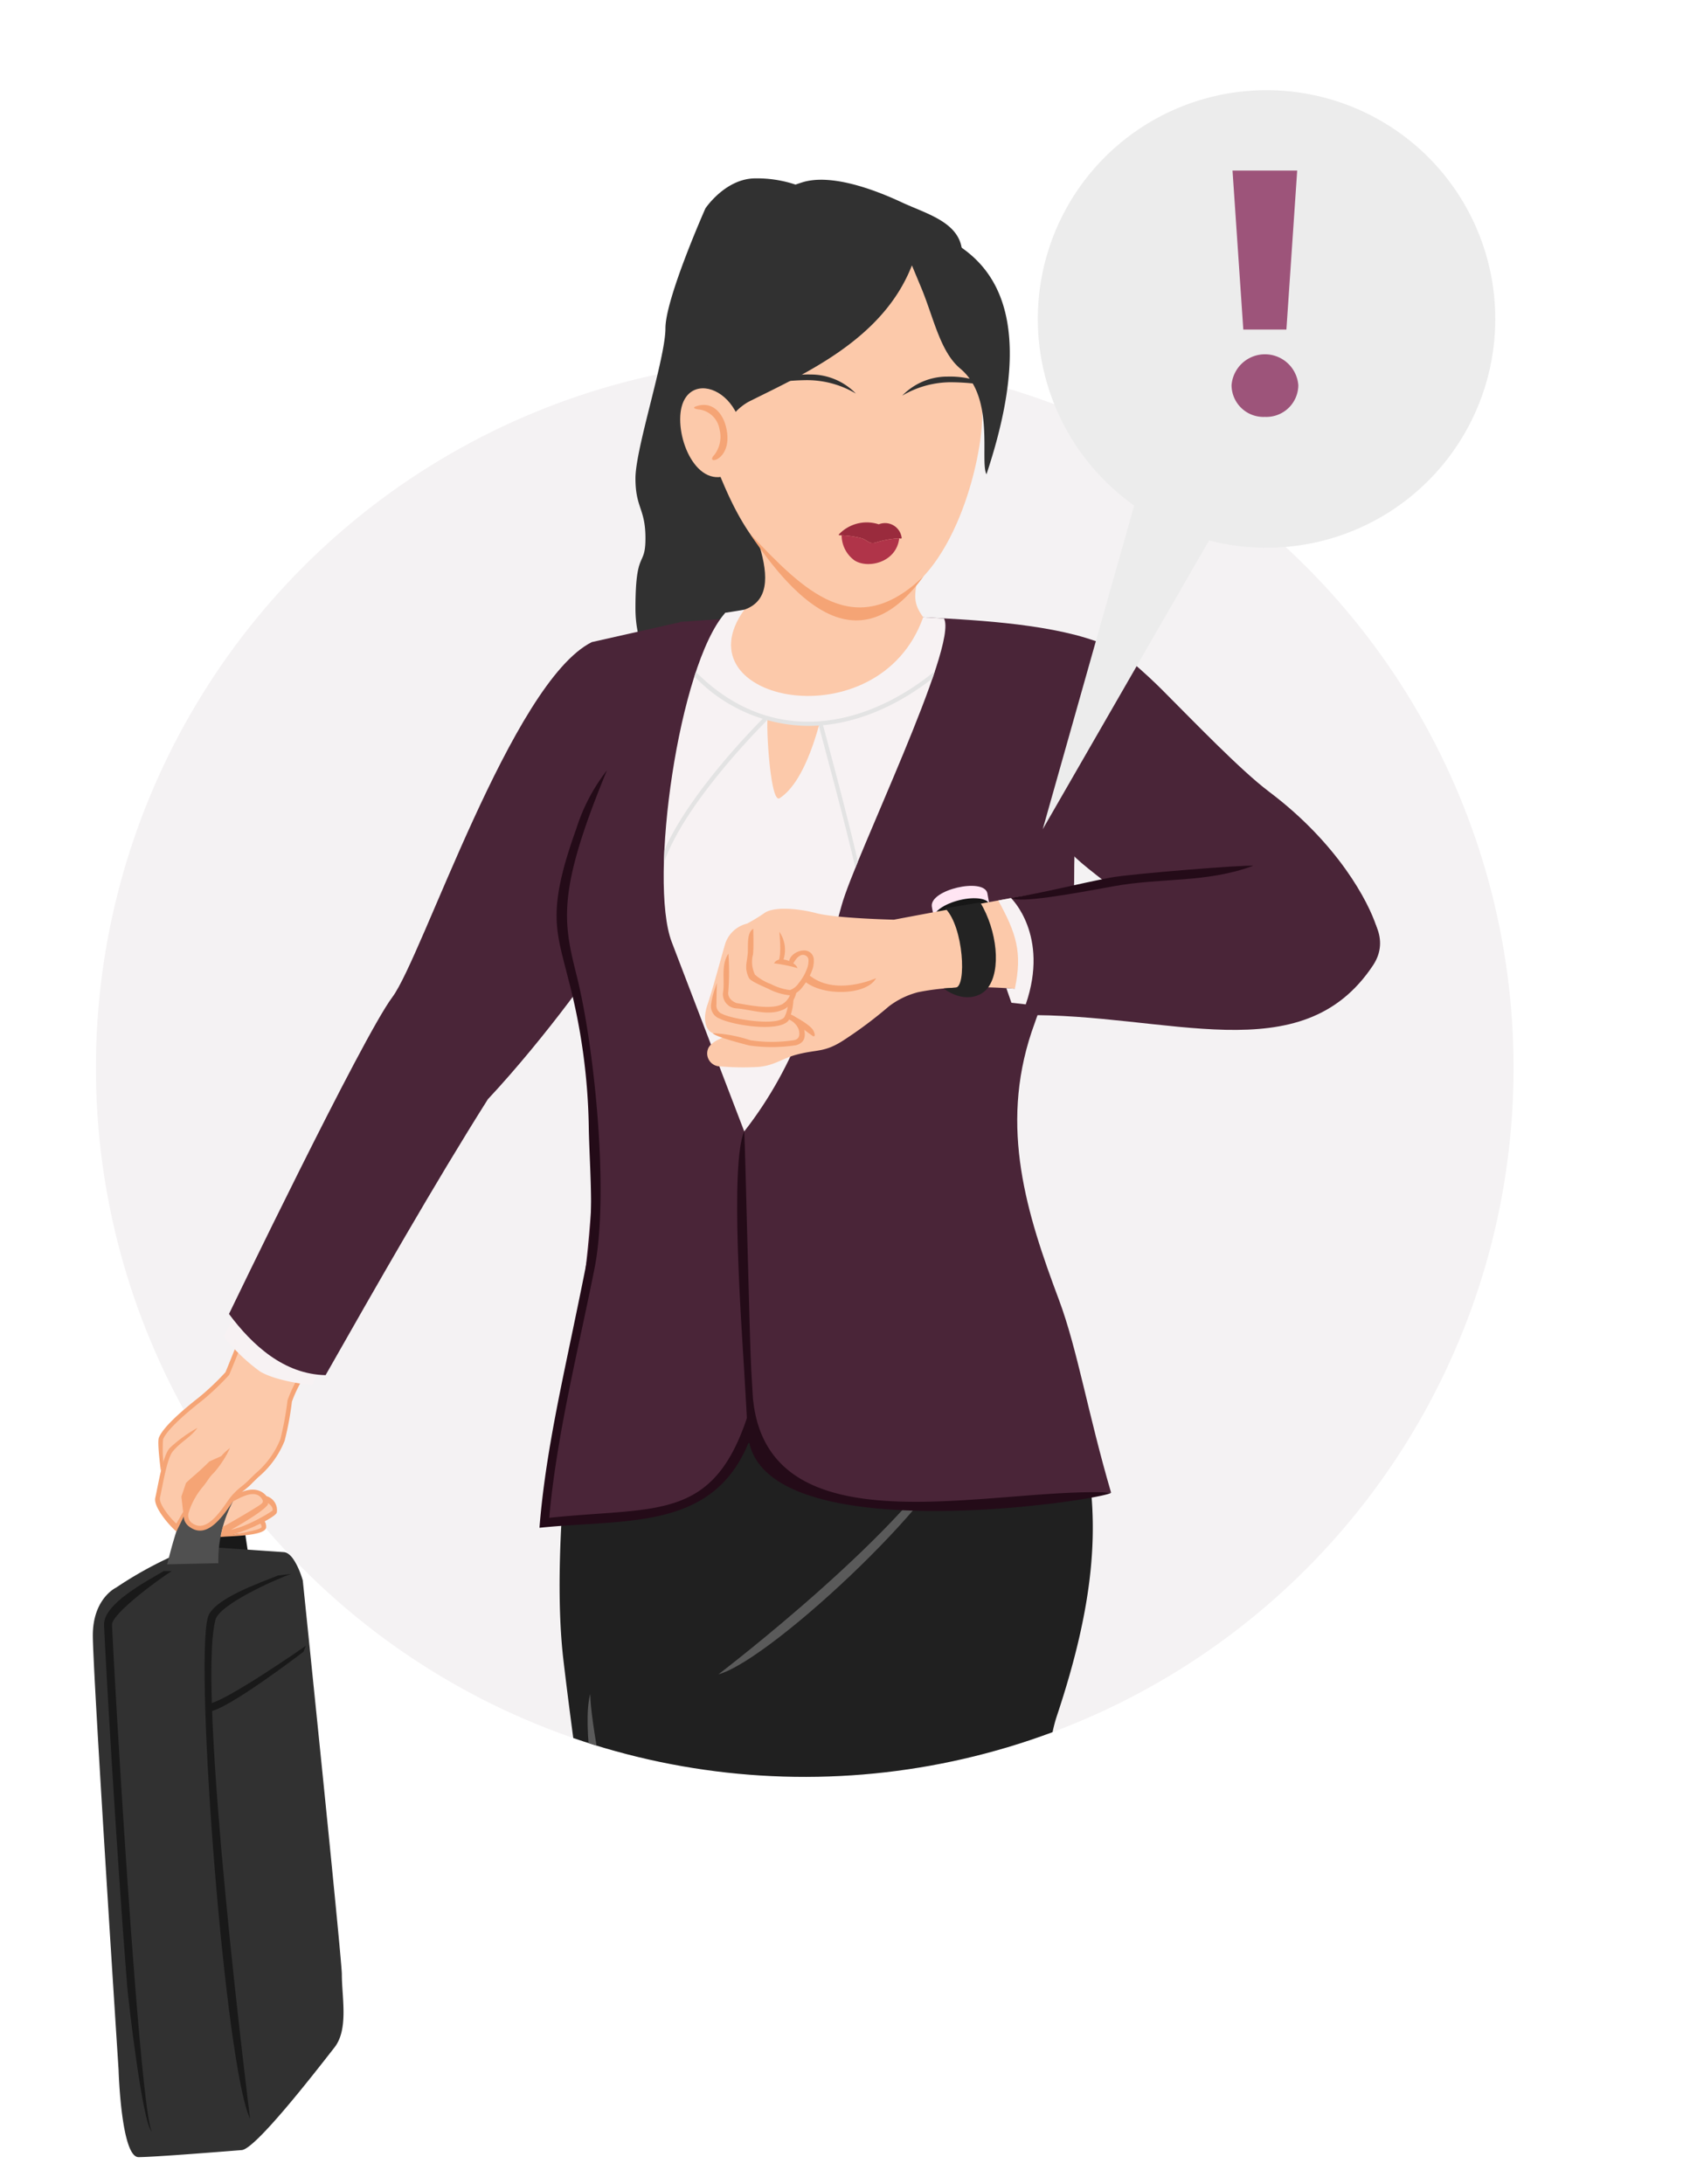 <svg xmlns="http://www.w3.org/2000/svg" xmlns:xlink="http://www.w3.org/1999/xlink" width="211" height="272.625" viewBox="0 0 195.25 272.625">
  <defs>
    <clipPath id="clip-path">
      <path id="Path_19036" data-name="Path 19036" d="M88.5-44.793h97.156a166.3,166.3,0,0,1,5.08,53.844C188.609,37.434,177,70.584,177,88.5A88.5,88.5,0,0,1,47.787,167.082c-13.028-6.727-16.672,58.26-16.672,58.26L0,227.832a706.337,706.337,0,0,1-4.1-73.986C-4.1,127.452,0,92.7,0,88.5,0,39.623,35.8-44.793,88.5-44.793Z" transform="translate(-3987.177 20930.805)" fill="#f4f2f3"/>
    </clipPath>
    <filter id="Union_3" x="112.622" y="2.02" width="75.356" height="110.493" filterUnits="userSpaceOnUse">
      <feOffset dy="3" input="SourceAlpha"/>
      <feGaussianBlur stdDeviation="3" result="blur"/>
      <feFlood flood-opacity="0.161"/>
      <feComposite operator="in" in2="blur"/>
      <feComposite in="SourceGraphic"/>
    </filter>
  </defs>
  <g id="termajanlo-brush-1" transform="translate(3991.276 -20886.012)">
    <circle id="Ellipse_156" data-name="Ellipse 156" cx="88.5" cy="88.5" r="88.5" transform="translate(-3987.177 20930.805)" fill="#f4f2f3"/>
    <g id="Mask_Group_53" data-name="Mask Group 53" clip-path="url(#clip-path)">
      <g id="_16580645_Woman_in_a_rush_running_looking_and_checking_watch_busy_business_person_in_formal_suit_with_briefcase_in_hurry_to_get_on_time_late_for_work_meeting_office_lift_on_the_background_concept_illustration" data-name="16580645_Woman_in_a_rush_running_looking_and_checking_watch_busy_business_person_in_formal_suit_with_briefcase_in_hurry_to_get_on_time_late_for_work_meeting_office_lift_on_the_background_concept_illustration" transform="translate(-4798.648 20614.857)">
        <path id="Path_18926" data-name="Path 18926" d="M1100.6,718.306H828.639v-.614H1100.6Z" transform="translate(-25.845 -109.558)" fill="#e3e3e3" fill-rule="evenodd"/>
        <path id="Path_18936" data-name="Path 18936" d="M773.853,295.462l41.487,26.359.143.09V612.492h-.614V322.249L773.524,295.98Z" transform="translate(-12.075 -4.069)" fill="#e3e3e3" fill-rule="evenodd"/>
        <path id="Path_18937" data-name="Path 18937" d="M735.4,377.007l21.44,13.621.143.091v107l-.4-.135-31.388-10.476.194-.579,30.985,10.341V391.055l-21.3-13.531Z" transform="translate(0 -24.442)" fill="#e3e3e3" fill-rule="evenodd"/>
        <path id="Path_18938" data-name="Path 18938" d="M734.534,385.613l16.712,10.617.143.092v94.711l-.4-.136-24.467-8.166.194-.579,24.063,8.031V396.658L734.206,386.13Z" transform="translate(-0.331 -26.592)" fill="#e3e3e3" fill-rule="evenodd"/>
        <path id="Path_18943" data-name="Path 18943" d="M1012.7,396.045l2.986-4.951,2.986,4.951Z" transform="translate(-71.83 -27.962)" fill="#fff" fill-rule="evenodd"/>
        <path id="Path_18948" data-name="Path 18948" d="M1028.365,394.45l-.638-.61-.638.61v4.325l.638.611.638-.611Z" transform="translate(-75.425 -28.648)" fill="#fff" fill-rule="evenodd"/>
        <path id="Path_18950" data-name="Path 18950" d="M1033.046,401.823l.608-.64-.608-.639h-4.328l-.608.639.608.64Z" transform="translate(-75.68 -30.323)" fill="#fff" fill-rule="evenodd"/>
        <path id="Path_18958" data-name="Path 18958" d="M916.464,627.526s9.7,3.791,17.7,3.041,25.485-3.845,31.674-3.845,13.4-.359,13.4-.359l-25.8-10.682-36.976,11.844Z" transform="translate(-47.787 -84.072)" fill="#1d3763" fill-rule="evenodd"/>
        <path id="Path_18960" data-name="Path 18960" d="M955.883,762.109a39.484,39.484,0,0,0-2.336,10.088c-.079,1.013-.161,1.931-.236,2.762-1.643,18.065,19.867,13.114,18.657-.062-.325-3.547-.983-7.927-.983-9.676a3.989,3.989,0,0,0-1.162-3.2l-13.94.091Z" transform="translate(-56.97 -120.632)" fill="#1d3763" fill-rule="evenodd"/>
        <path id="Path_18961" data-name="Path 18961" d="M973.8,753.343s2.2,1.681,4.185,1.22c2.306-.535,4.491-6.244,5.115-8.74,2.01-8.044-5.076-13.784-2.736-19.813,1.574-4.053-1.75-10.531-4.739-11.361s-6.475,1.5-6.475,1.5l4.65,37.2Z" transform="translate(-60.95 -108.753)" fill="#1d3763" fill-rule="evenodd"/>
        <path id="Path_18962" data-name="Path 18962" d="M934.49,630.585c5.99,11.428,3.154,22.221,10.889,37.693,5.813,11.625,15.113,33.712,16.275,37.2s3.375,10.994,2.85,11.31,5.287.315,5.287-3.172-2.325-4.649-1.163-9.3.056-9.523-.553-9.993a38.053,38.053,0,0,1-2.935-3.957s-4.65-27.9-8.138-39.525-3.487-16.275-3.487-17.438-1.586-13.384-1.162-12.787-17.864,9.97-17.864,9.97Z" transform="translate(-52.29 -85.299)" fill="#fcc9aa" fill-rule="evenodd"/>
        <path id="Path_18963" data-name="Path 18963" d="M955.934,619.669s2.325,5.812,2.325,10.462-1.163,16.275-1.163,23.25,1.3,43.377.139,52.677.477,20.083-.685,23.571a2.388,2.388,0,0,0,2.325,3.488s11.625,1.162,11.625-3.488V705.215c0-6.975,7.818-38.987,8.981-45.962,1.854-11.129-2.594-28.192-.913-36.289.912-4.4-17.984-13.758-22.634-3.3Z" transform="translate(-57.648 -83.875)" fill="#fcc9aa" fill-rule="evenodd"/>
        <path id="Path_18964" data-name="Path 18964" d="M862.4,520.342l.8,5.261-7.255-.524.817-4.9Z" transform="translate(-32.668 -60.212)" fill="#191919" fill-rule="evenodd"/>
        <path id="Path_18965" data-name="Path 18965" d="M865.839,520.707c.115.437,1.4,1.706-.085,1.911-.1.013-4.617.635-4.657.506s3.952-2.84,4.742-2.418Z" transform="translate(-33.954 -60.333)" fill="#fcc9aa" fill-rule="evenodd"/>
        <path id="Path_18966" data-name="Path 18966" d="M867.394,519.665a61.268,61.268,0,0,1-6.568,2.869c-.792.1-1.359.246-1.392.041a11.907,11.907,0,0,1,1.886-1.963,40.885,40.885,0,0,1,4.373-2.4c.923-.343,2.193,1.182,1.7,1.454Z" transform="translate(-33.538 -59.708)" fill="#fcc9aa" fill-rule="evenodd"/>
        <path id="Path_18967" data-name="Path 18967" d="M863.619,526.513l-10.346-.711s0-.259-3.267,1.037a48.806,48.806,0,0,0-7.415,4.1s-2.9,1.348-2.9,5.962,3.216,54.243,3.216,54.243.311,10.88,2.488,10.88c1.889,0,10.608-.7,12.891-.88,1.694-.137,8.793-9.241,11.58-12.817,1.778-2.28.914-6.257.914-9.129,0-1.991-4.876-49.155-4.876-49.155s-.912-3.3-2.281-3.527Z" transform="translate(-28.605 -61.611)" fill="#313131" fill-rule="evenodd"/>
        <path id="Path_18968" data-name="Path 18968" d="M871.083,542.334c-.029.02-10.364,7.229-12.2,7.229v1c2.149,0,11.876-7.462,11.906-7.482l.29-.744Z" transform="translate(-33.402 -65.747)" fill="#191919" fill-rule="evenodd"/>
        <path id="Path_18969" data-name="Path 18969" d="M867.46,530.57c-2.183.9-8.141,2.914-8.766,5.252-1.668,6.225,2.172,56.139,5.278,62.549-.019-.147-6.709-53.36-4.316-62.292.514-1.92,7.646-5.1,9.442-5.7l-1.638.191Z" transform="translate(-33.253 -62.76)" fill="#191919" fill-rule="evenodd"/>
        <path id="Path_18970" data-name="Path 18970" d="M849.009,529.9c-2.111,1.27-7.559,4.067-7.448,6.742.173,4.143,1.506,27.686,2.875,44.915.157,1.969,1.939,17.421,3.094,18.32-.551-.921-1.325-8.636-2.1-18.4-1.371-17.256-2.7-40.75-2.875-44.876-.056-1.373,5.986-5.809,7.456-6.694l-1-.009Z" transform="translate(-29.073 -62.641)" fill="#191919" fill-rule="evenodd"/>
        <path id="Path_18971" data-name="Path 18971" d="M861.734,517.836c1.617-1.123,3.458-1.951,4.487.067.137.268-2.871,1.817-3.362,1.944s-3.025,1.329-3.393,1.208,2.268-3.219,2.268-3.219Z" transform="translate(-33.538 -59.336)" fill="#fcc9aa" fill-rule="evenodd"/>
        <path id="Path_18972" data-name="Path 18972" d="M860.6,516.873a15.562,15.562,0,0,0-2.143,8.283l-6.4.142c.489-1.608,3.382-15.583,8.54-8.424Z" transform="translate(-31.696 -58.879)" fill="#505050" fill-rule="evenodd"/>
        <path id="Path_18973" data-name="Path 18973" d="M873.875,485.236c-2.419,3.4-5.376,6.577-6.8,10.522a39.55,39.55,0,0,1-.9,4.852c-.929,2.5-2.452,3.626-4.086,5.289a19.051,19.051,0,0,0-2.27,2.142c-1.08,1.515-3,4.66-5.037,3.219a1.4,1.4,0,0,1-.628-1.553c.236-1.566,2.024-3.528,2.53-4.347s3.64-3.1,2.106-2.827l-7.6,1.358a16.86,16.86,0,0,1-.2-3.42c.779-1.923,6.6-6.343,8.307-8.151a46.282,46.282,0,0,0,2.678-7.663c.815-3.607,1.088-4.809,1.088-4.809,2.278-3.765,12.2-.752,10.811,5.387Z" transform="translate(-31.415 -49.722)" fill="#fcc9aa" fill-rule="evenodd"/>
        <path id="Path_18974" data-name="Path 18974" d="M854.441,512.336l-.4,3.37-1.414,2.085-2.213-3.409c.272-1.2.83-5.3,1.034-6.061a4.285,4.285,0,0,1,1.95-2.892c1.475-.93,6.153-2.908,6.153-2.908s.639,5.22.227,5.854a8.007,8.007,0,0,1-1.3,1.37l-4.036,2.59Z" transform="translate(-31.284 -55.8)" fill="#fcc9aa" fill-rule="evenodd"/>
        <path id="Path_18975" data-name="Path 18975" d="M859.077,509.256l-2.245,1.007c-1.35,1.37-2.253,2.013-2.92,2.692l-.575,1.7.22,1.907-.85,1.458c-.752-.665-2.221-2.459-2.04-3.256.363-1.6.857-4.889,1.626-5.788,1.071-1.256,2.167-1.692,3.054-2.907a17.294,17.294,0,0,0-3.484,2.539c-.882,1.032-1.395,4.473-1.785,6.2-.25,1.112,1.689,3.409,2.638,4.2l2.487-5.07,3.875-4.682Z" transform="translate(-31.195 -56.686)" fill="#f5a475" fill-rule="evenodd"/>
        <path id="Path_18976" data-name="Path 18976" d="M851.23,506.989a16.512,16.512,0,0,1-.044-2.923c.459-1.132,2.57-3.034,4.85-4.817a31.879,31.879,0,0,0,3.382-3.208l.031-.032.02-.048s.9-2.195,1.4-3.445l-.527-.208c-.446,1.129-1.276,3.183-1.364,3.377a32.075,32.075,0,0,1-3.288,3.121c-2.336,1.827-4.513,3.781-5.027,5.049-.24.593.25,4.173.251,4.181l.318-1.047Zm16.591-10.233c-.21.39-.41.788-.593,1.193s-.351.814-.5,1.24l-.01.029,0,.031a39.382,39.382,0,0,1-.884,4.79h0a11.01,11.01,0,0,1-3.144,4.324c-.286.278-.58.563-.878.866-.2.206-.479.435-.772.677a8.492,8.492,0,0,0-1.527,1.5c-.1.146-.194.275-.287.408-1.05,1.508-2.717,3.9-4.357,2.743a1.243,1.243,0,0,1-.458-.515,1.416,1.416,0,0,1-.052-.766,9.3,9.3,0,0,1,1.891-3.4c.25-.334.464-.62.6-.838a5.047,5.047,0,0,1,.689-.809,12.841,12.841,0,0,0,2-3.076c-1.349,1-1.319,1.561-2.408,2.683a5.489,5.489,0,0,0-.764.906c-.121.2-.328.472-.57.8a9.637,9.637,0,0,0-2,3.658h0a1.947,1.947,0,0,0,.092,1.069,1.764,1.764,0,0,0,.653.757c2.1,1.486,3.971-1.193,5.147-2.882.107-.155.209-.3.283-.4a8.1,8.1,0,0,1,1.427-1.39c.3-.248.582-.482.814-.718.293-.3.585-.581.87-.857a11.463,11.463,0,0,0,3.281-4.532h0a38.573,38.573,0,0,0,.908-4.882c.142-.393.3-.783.479-1.17s.37-.777.575-1.158l-.5-.266Z" transform="translate(-31.33 -53.249)" fill="#f5a475" fill-rule="evenodd"/>
        <path id="Path_18977" data-name="Path 18977" d="M865.928,520.579c.116.245.15.253.141.437-.019.377-3.27.895-3.567.929a21.681,21.681,0,0,0,3.426-1.366Zm-4.991,1.694c.7-.146,5.622-.054,5.7-1.213a1.278,1.278,0,0,0-.177-.752c.834-.446,1.445-.863,1.511-1.1a1.833,1.833,0,0,0-1.289-2.052c-.725-.9-2.043-1.176-3.776-.165a2.956,2.956,0,0,0-.473.866c1.091-.557,2.8-1.6,3.652-.4.317.446.049.614-.287.842-.994.674-4.142,2.482-4.56,2.69-.109.426-.2.854-.3,1.284Zm5.942-4.241c.329.221.655.581.554.944a20.991,20.991,0,0,1-3.452,1.835,12.529,12.529,0,0,1-1.74.556c1.613-.9,4.136-2.413,4.611-3.157a1.09,1.09,0,0,0,.028-.179Z" transform="translate(-33.914 -59.255)" fill="#f5a475" fill-rule="evenodd"/>
        <path id="Path_18978" data-name="Path 18978" d="M955.1,621.333c.006.016,2.278,5.7,2.278,10.219,0,2.085-.234,5.565-.491,9.4a236.887,236.887,0,0,0-.434,23.839c.39,13.612,1.024,35.723-.089,42.585-1.23,7.589-.129,15.28.167,22.905,1.265-4.093.039-15.825,1.152-22.7,1.132-6.982.5-29.171.105-42.831a235.923,235.923,0,0,1,.434-23.714c.26-3.873.5-7.391.5-9.487,0-4.776-2.1-10.95-2.111-10.967l-1.506.749Z" transform="translate(-57.44 -85.297)" fill="#f5a475" fill-rule="evenodd"/>
        <path id="Path_18979" data-name="Path 18979" d="M975.128,731.254l.67-23.5c0-4.608,3.492-20.445,6.148-32.495,1.322-5.994,2.438-11.058,2.821-13.357,1.965-11.79-2.973-26.356-.875-36.5l-1.344-.356c-2.153,10.42,2.87,24.809.9,36.631-.386,2.313-1.494,7.34-2.806,13.288-2.673,12.123-6.185,28.054-6.185,32.783l.668,24.5v-1Z" transform="translate(-62.276 -86.412)" fill="#f5a475" fill-rule="evenodd"/>
        <path id="Path_18980" data-name="Path 18980" d="M952.765,686.157c-7.318-12.012-9.7-22.073-12.057-32.165-1.62-7.023-2.747-14.906-6.039-22.56l-1.723,1.385c3.248,7.552,4.854,14.515,6.46,21.474,2.479,10.195,5.051,20.353,12.225,32.568l1.135-.7Z" transform="translate(-51.904 -88.007)" fill="#f5a475" fill-rule="evenodd"/>
        <path id="Path_18981" data-name="Path 18981" d="M951.219,299.412a15.153,15.153,0,0,0-6.24-1.247c-3.743,0-6.239,3.743-6.239,3.743s-4.992,11.231-4.992,14.975-3.743,14.975-3.743,18.718,1.248,3.743,1.248,7.487-1.248,1.247-1.248,8.735S935,361.807,935,361.807l4.992-1.248s8.273-8.253,8.273-16.987,2.958-44.158,2.958-44.159Z" transform="translate(-51.17 -4.745)" fill="#313131" fill-rule="evenodd"/>
        <path id="Path_18982" data-name="Path 18982" d="M873.125,494.9l-.614,1.317s-4.419-.436-6.511-1.715a23.042,23.042,0,0,1-4.535-4.359l1.146-2.177,10.514,6.935Z" transform="translate(-34.046 -52.163)" fill="#f7f2f3" fill-rule="evenodd"/>
        <path id="Path_18983" data-name="Path 18983" d="M1024.9,393.917c8.685,6.514,12.471,13.817,13.447,16.838s-15.619,4.88-17.791,4.88-17.069-10.877-19.67-13.366c-13.247-12.673-6.606-27.614,2.434-27.1,2.139.121,6.685,4.475,8.3,6.088,3.96,3.966,9.841,10.075,13.285,12.659Z" transform="translate(-67.013 -23.98)" fill="#4a2538" fill-rule="evenodd"/>
        <path id="Path_18984" data-name="Path 18984" d="M908.9,413.168c.779-.128-7.049,10.715-14.222,18.375-6.631,10.48-14.131,23.653-20.263,34.441-5.166-.1-9.151-3.725-12.062-7.638,0,0,16.648-34.549,20.392-39.54s14.924-39.33,24.907-44.322l11.211-2.53L908.9,413.168Z" transform="translate(-34.267 -23.18)" fill="#4a2538" fill-rule="evenodd"/>
        <path id="Path_18985" data-name="Path 18985" d="M922.277,469.146s-6.976,36.037-4.65,55.8,4.65,29.062,2.326,40.687-3.488,24.413-3.488,24.413a30.084,30.084,0,0,0,17.438,1.162c26.193-6.547.732-17.194,45.337-2.325,0,0-1.162-12.787-1.162-24.412s-1.163-25.575,1.162-32.55c9.247-27.739,3.22-39.059-9.247-63.989,0,0-16.327,1.215-23.3,1.215s-17.438-1.162-18.6-2.325-5.813-1.163-5.813-1.163v3.488Z" transform="translate(-47.787 -46.59)" fill="#202020" fill-rule="evenodd"/>
        <path id="Path_18986" data-name="Path 18986" d="M973.851,507.1c-5.74,11.482-29.965,29.939-30.034,29.992,6.721-1.813,30.38-24.118,30.034-29.992Z" transform="translate(-54.62 -56.945)" fill="#5a5a5a" fill-rule="evenodd"/>
        <path id="Path_18987" data-name="Path 18987" d="M934.184,595.553c-4.337-5.079-11.735-38.552-11.817-45.206-2.028,7.6,5.8,40,11.817,45.206Z" transform="translate(-49.18 -67.749)" fill="#5a5a5a" fill-rule="evenodd"/>
        <path id="Path_18988" data-name="Path 18988" d="M980.983,404.359c0,4.991-4.061,14.855-5.309,18.6-3.991,11.97-.627,22.65,3.41,33.412,2.3,6.13,3.622,14.214,6.517,24.086-7.451.017-44.282,6.715-44.985-8.6-3.858,11.908-14.814,12.067-25.771,12.368,2.156-12.828,6.4-31.984,6.11-49.05-.443-25.729-9.559-20.353,1.2-45.089,4.715-10.844,9.533-18.331,9.676-18.323l7.336-.5,22.98-.078c5.195.3,15.055.665,21.554,2.995-1.341,11.454-2.713,17.66-2.713,30.184Z" transform="translate(-47.382 -22.987)" fill="#4a2538" fill-rule="evenodd"/>
        <path id="Path_18989" data-name="Path 18989" d="M945.124,346.6l23.625,12.537c-.393,2.926-.93,3.859.564,5.905,4.7,3.836-14.015,32.4-16.417,33.908-4.07-2.472-12.218-22.833-8.289-34.457,9.162-.278,3.426-10.49.518-17.893Z" transform="translate(-54.557 -16.845)" fill="#fcc9aa" fill-rule="evenodd"/>
        <path id="Path_18990" data-name="Path 18990" d="M974.985,328.169a36.318,36.318,0,0,1-.315-3.674c1.371-14.432-4.7-23.1-20.093-22.31-17.6.9-22.01,17.281-13.948,30.028,2.25,5.649,4.184,11.257,9.127,15.535,18.086,15.653,25.5-11.565,25.229-19.579Z" transform="translate(-52.853 -5.736)" fill="#fcc9aa" fill-rule="evenodd"/>
        <path id="Path_18991" data-name="Path 18991" d="M944.764,369.935l-2.37.386c-5.824,6.529-9.6,33.458-6.685,41.1,1.946,5.106,9.052,23.634,9.052,23.634,6.621-8.487,9.148-17.291,12.161-28.22,1.685-6.112,14.614-32.506,12.775-35.809l-2.595-.154c-5.532,15.643-30.6,10.548-22.337-.932Z" transform="translate(-52.343 -22.675)" fill="#f7f2f3" fill-rule="evenodd"/>
        <path id="Path_18992" data-name="Path 18992" d="M965.039,406.816l.323-.79c-1.185-5.334-4.472-17.463-4.484-17.507l-.509.136c.012.045,3.682,13.591,4.671,18.161Z" transform="translate(-58.755 -27.319)" fill="#e3e3e3" fill-rule="evenodd"/>
        <path id="Path_18993" data-name="Path 18993" d="M934.8,404.386q-.039.8-.062,1.582c2.744-7.9,13.138-18.04,13.17-18.071l-.586-.16c-1.419,1.416-9.41,9.567-12.522,16.648Z" transform="translate(-52.352 -27.123)" fill="#e3e3e3" fill-rule="evenodd"/>
        <path id="Path_18994" data-name="Path 18994" d="M958.52,388.383c-.794,2.947-2.383,7.808-5.032,9.519-1.182.762-1.743-9.5-1.464-10.2a12.827,12.827,0,0,0,6.5.683Z" transform="translate(-56.653 -27.114)" fill="#fcc9aa" fill-rule="evenodd"/>
        <path id="Path_18995" data-name="Path 18995" d="M939.994,380.255c-.061.185-.123.372-.183.56a19.9,19.9,0,0,0,14.306,6.18c5.328-.027,10.674-2.24,15.411-5.916q.162-.469.311-.919c-4.8,3.908-10.28,6.283-15.725,6.31-4.895.025-9.772-1.85-14.12-6.215Z" transform="translate(-53.62 -25.23)" fill="#e3e3e3" fill-rule="evenodd"/>
        <path id="Path_18996" data-name="Path 18996" d="M972.511,317.208c-12.453-24.7-27.461.97-30.316,14.9l-5.6-1.867a71.18,71.18,0,0,1-.586-14.063c.409-8.73,7.01-14.458,16.238-17.444,3.475-1.125,8.732.728,12.462,2.469,3.2,1.493,7.469,2.527,7.564,6.37l.237,9.639Z" transform="translate(-52.645 -4.8)" fill="#313131" fill-rule="evenodd"/>
        <path id="Path_18997" data-name="Path 18997" d="M949.094,357.332c6.665,7.022,13.011,13.6,21.654,5.281-7.28,10-14.614,5.273-21.654-5.281Z" transform="translate(-55.939 -19.527)" fill="#f5a475" fill-rule="evenodd"/>
        <path id="Path_19004" data-name="Path 19004" d="M985.393,486.823c-14.7-.793-42.872,7.608-44.714-11.8-4.273,15.7-11.39,13.454-25.431,14.942.911-10.278,3.623-20.909,5.649-31.1,1.857-9.339.006-27.614-2.183-36.407-1.7-6.829-2.6-10.448,3.742-25.8a23.279,23.279,0,0,0-3.841,7.331c-3.715,10.345-2.482,12.708-.982,18.738a76.87,76.87,0,0,1,2.557,18.822c.14,5.675.726,11.5-.388,17.106-.548,2.755-1.094,5.383-1.634,7.977-1.684,8.1-3.49,16.321-4.14,24.577,10.914-1.126,21.684.4,26.164-10.767,2.717,13.857,45.163,7.134,45.2,6.379Z" transform="translate(-47.178 -29.353)" fill="#240b18" fill-rule="evenodd"/>
        <path id="Path_19005" data-name="Path 19005" d="M949.19,495.6c-.134-2.981-.315-6.029-.5-9.132-.21-3.551-.736-27.489-.876-29.727-1.812,3.967-.331,24.4-.013,29.779.185,3.124.367,6.2.5,9.118l.889-.038Z" transform="translate(-55.398 -44.362)" fill="#240b18" fill-rule="evenodd"/>
        <path id="Path_19006" data-name="Path 19006" d="M979.328,418.433c.033.313.166.869.269,1.443l6.92-1.656-.26-1.445c-.512-1.935-7.154-.412-6.93,1.658Z" transform="translate(-63.491 -34.155)" fill="#ffe5f3" fill-rule="evenodd"/>
        <path id="Path_19007" data-name="Path 19007" d="M982.916,418.168c-1.914.458-3.364,1.462-3.239,2.242s1.778,1.041,3.692.583,3.365-1.462,3.239-2.242-1.778-1.04-3.692-.583Z" transform="translate(-63.578 -34.669)" fill="#171717" fill-rule="evenodd"/>
        <path id="Path_19008" data-name="Path 19008" d="M982.059,417.409c-5.7.993-11.375,2.034-16.894,3.081,0,0-7.2-.164-9.679-.813s-5.4-.821-6.515,0a21.093,21.093,0,0,1-2.133,1.3,3.8,3.8,0,0,0-2.743,2.545c-.622,2.149-1.585,5.77-2.207,7.58s-.309,3.579,1.215,3.678,1.465.174,1.465.174-2.172.562-2.6,1.636A1.616,1.616,0,0,0,943.5,438.8a32.726,32.726,0,0,0,4.789.065c2.04-.2,2.921-1.061,4.787-1.548,2.539-.662,3.4-.224,5.785-1.762a53.138,53.138,0,0,0,5.679-4.247,10.152,10.152,0,0,1,3.644-1.769c5.182-1.057,11.462-.632,17.97.157l-4.094-12.282Z" transform="translate(-54.064 -34.536)" fill="#fcc9aa" fill-rule="evenodd"/>
        <path id="Path_19009" data-name="Path 19009" d="M1028.372,412.987s-2.466-1.3-13.891.394c-12.081,1.794-10.238.96-22.284,3.244,2.649,3.719,3.352,9.3,1.641,14.558,18.2-.293,34.85,7.239,43.789-6.216,4.338-6.522-8.685-13.031-9.255-11.98Z" transform="translate(-66.708 -33.312)" fill="#4a2538" fill-rule="evenodd"/>
        <path id="Path_19010" data-name="Path 19010" d="M967.072,431.084c-.021,0-5.194,2.388-8.48-.476l-.5.821c2.25,1.962,7.813,1.824,8.976-.345Z" transform="translate(-58.188 -37.834)" fill="#f5a475" fill-rule="evenodd"/>
        <path id="Path_19011" data-name="Path 19011" d="M953.915,423.542c0,.007.306,2.845-.1,3.616l.464.248a3.954,3.954,0,0,0-.359-3.863Z" transform="translate(-57.117 -36.068)" fill="#f5a475" fill-rule="evenodd"/>
        <path id="Path_19012" data-name="Path 19012" d="M956.2,426.782a2.594,2.594,0,0,1-.139,1.137,6.236,6.236,0,0,1-1.07,1.894,2.225,2.225,0,0,1-1.084.866,7.034,7.034,0,0,1-2.388-.75,6.173,6.173,0,0,1-1.989-1.177,3.673,3.673,0,0,1-.24-2.535c.105-1.073.016-2.831.036-3.186-.876.483-.613,2.214-.7,3.123-.124,1.268-.414,1.777.136,2.989.177.389,1.38.9,2.485,1.4a7.316,7.316,0,0,0,2.743.8,2.767,2.767,0,0,0,1.518-1.107,6.983,6.983,0,0,0,1.192-2.127,3.2,3.2,0,0,0,.152-1.458c-.468-1.692-3.049-.754-3.067.564l.485.149c.246-.246.353-.668.89-.982a.712.712,0,0,1,1.039.4Z" transform="translate(-55.775 -35.941)" fill="#f5a475" fill-rule="evenodd"/>
        <path id="Path_19013" data-name="Path 19013" d="M953.077,431.832a2.372,2.372,0,0,1-1.1,1.638h0c-1.442.719-4.094.126-5.707-.131-.144-.046-1.2-.449-1.037-1.46a30.939,30.939,0,0,0,.013-4.713c-.976,1.446-.429,3.323-.671,4.81a1.765,1.765,0,0,0,1.524,2.007l.026.008.029,0c2.072.149,4.151,1.059,6.122.074v0a3.109,3.109,0,0,0,1.461-2.148l-.662-.087Z" transform="translate(-54.803 -36.974)" fill="#f5a475" fill-rule="evenodd"/>
        <path id="Path_19014" data-name="Path 19014" d="M952.211,434.512a4.4,4.4,0,0,1-.467,1.8c-.936,1.169-6.486.254-7.76-.405a1.127,1.127,0,0,1-.719-1.234c0-1.133.049-2.629.049-2.633l-.362,1.068a11.268,11.268,0,0,0-.356,1.566,1.657,1.657,0,0,0,1.086,1.828c1.564.8,7.373,1.74,8.584.227a7.15,7.15,0,0,0,.614-2.785l-.668.566Z" transform="translate(-54.315 -38.192)" fill="#f5a475" fill-rule="evenodd"/>
        <path id="Path_19015" data-name="Path 19015" d="M952.15,437.8a2.225,2.225,0,0,1,1.44,1.3c.241.872-.037,1.219-.5,1.346h0a17.877,17.877,0,0,1-5.514.026,17.355,17.355,0,0,0-4.71-.883c.312.454,3.983,1.383,4.542,1.529a19.722,19.722,0,0,0,5.859-.028h0c.829-.228,1.343-.794.965-2.164a2.962,2.962,0,0,0-1.914-1.767l-.169.647Z" transform="translate(-54.383 -39.468)" fill="#f5a475" fill-rule="evenodd"/>
        <path id="Path_19016" data-name="Path 19016" d="M981.484,419.372c2.329,2.322,2.685,9.814,1.313,9.908l-1.5.1c2.242,1.692,4.516,1.234,5.5-.049,1.71-2.22,1.186-7.166-.926-10.682l-4.388.72Z" transform="translate(-63.983 -34.847)" fill="#232323" fill-rule="evenodd"/>
        <path id="Path_19017" data-name="Path 19017" d="M953.07,428.616a18.3,18.3,0,0,1,2.923.592c-.189-.731-2.327-1.693-2.923-.592Z" transform="translate(-56.932 -37.211)" fill="#f5a475" fill-rule="evenodd"/>
        <path id="Path_19018" data-name="Path 19018" d="M976.808,336.222c-.856-1.676,1.115-9.554-3.272-13.2-2.511-2.083-3.333-6.391-4.86-10.056l-1.177-2.827c-3.61,9.282-13.451,13.548-20.406,17.034a6.89,6.89,0,0,0-2.584,2.584s-2.584-5.168-2.584-6.46c0-11.613,6.651-20.672,18.088-20.672,1.292,0,9.144,2.409,9.74,3.142,4.55,2.162,15.044,6.483,7.055,30.449Z" transform="translate(-54.148 -5.86)" fill="#313131" fill-rule="evenodd"/>
        <path id="Path_19019" data-name="Path 19019" d="M937.46,336.557c-.23,4.269,3.107,10.347,7.5,6.3,2.256-9.4-7.139-13.042-7.5-6.3Z" transform="translate(-53.029 -13.471)" fill="#fcc9aa" fill-rule="evenodd"/>
        <path id="Path_19020" data-name="Path 19020" d="M940.409,336.427a2.985,2.985,0,0,1,2.534,2.49,3.712,3.712,0,0,1-.651,3.178c-1.319,1.391,2.5.719,1.458-3.5-.429-1.743-1.746-3.3-3.8-2.539-.308.115-.276.285.454.376Z" transform="translate(-53.61 -14.16)" fill="#f5a475" fill-rule="evenodd"/>
        <path id="Path_19021" data-name="Path 19021" d="M993.818,431.182l-1.788-.2-.635-1.823,1.062.071c.966-4.562.162-6.941-2.07-11.013l1.59-.306s4.831,4.629,1.841,13.276Z" transform="translate(-66.255 -34.66)" fill="#f7f2f3" fill-rule="evenodd"/>
        <path id="Path_19022" data-name="Path 19022" d="M955.87,437.321s2.433,1.2,2.811,2.038-.087.64-.087.64-3.527-2.416-2.724-2.678Z" transform="translate(-57.602 -39.511)" fill="#f5a475" fill-rule="evenodd"/>
        <path id="Path_19023" data-name="Path 19023" d="M1005.255,415.107c-5.311.972-11.569,2.119-12.747,1.455,4.153-.666,8.218-1.743,12.4-2.542,2.541-.486,17.27-1.649,17.828-1.473-5.932,2.179-11.386,1.446-17.477,2.56Z" transform="translate(-66.785 -33.317)" fill="#240b18" fill-rule="evenodd"/>
        <g transform="matrix(1, 0, 0, 1, 807.37, 271.15)" filter="url(#Union_3)">
          <path id="Union_3-2" data-name="Union 3" d="M12.111,52.088a28.557,28.557,0,1,1,9.351,4.352L.693,92.493Z" transform="translate(121.62 8.02)" fill="#ececec"/>
        </g>
        <path id="Path_19031" data-name="Path 19031" d="M1020.743,313.632h5.385l1.347-19.846H1019.4l1.347,19.846Zm2.705,10.9a3.99,3.99,0,0,0,4.168-3.95,4.18,4.18,0,0,0-8.336,0,3.982,3.982,0,0,0,4.168,3.95Z" transform="translate(-66.021 -1.34)" fill="#9d547a" fill-rule="evenodd"/>
        <path id="Path_19035" data-name="Path 19035" d="M803.643,718.313l-76.9,25.639-.2-.6,76.9-25.639Z" transform="translate(-0.339 -109.564)" fill="#e3e3e3"/>
        <path id="Path_13205" data-name="Path 13205" d="M7.737,2.53a.1.1,0,0,1-.137.106,1.181,1.181,0,0,0-.172-.059A11.936,11.936,0,0,0,4.4,2.7c-.775.06-.811-.313-1.556-.752A11.676,11.676,0,0,0,.358,1.213L.042,1.145A.05.05,0,0,1,.016,1.06,4.785,4.785,0,0,1,5.136.492a2.092,2.092,0,0,1,2.6,2.039" transform="translate(904.055 336.829) rotate(-8)" fill="#9a2b3d"/>
        <path id="Path_13206" data-name="Path 13206" d="M7.094,1.364C6.311,4.346,2.638,4.61,1.168,3.309A3.884,3.884,0,0,1,.025,0,11.693,11.693,0,0,1,2.511.735c.745.439.781.812,1.556.752a11.942,11.942,0,0,1,3.027-.123" transform="translate(904.553 337.983) rotate(-8)" fill="#b03449"/>
        <path id="Path_13208" data-name="Path 13208" d="M816.269,381.039a11.938,11.938,0,0,0-6.127-2.433,28.711,28.711,0,0,0-4.624-.114,11.341,11.341,0,0,1,5.433-.5,7.815,7.815,0,0,1,5.317,3.044" transform="translate(49.727 41.558) rotate(-7)" fill="#313131"/>
        <path id="Path_19136" data-name="Path 19136" d="M10.75,0A11.937,11.937,0,0,1,4.624,2.434,28.707,28.707,0,0,1,0,2.548a11.34,11.34,0,0,0,5.433.5A7.815,7.815,0,0,0,10.75,0" transform="translate(922.813 321.851) rotate(-173)" fill="#313131"/>
      </g>
    </g>
  </g>
</svg>

